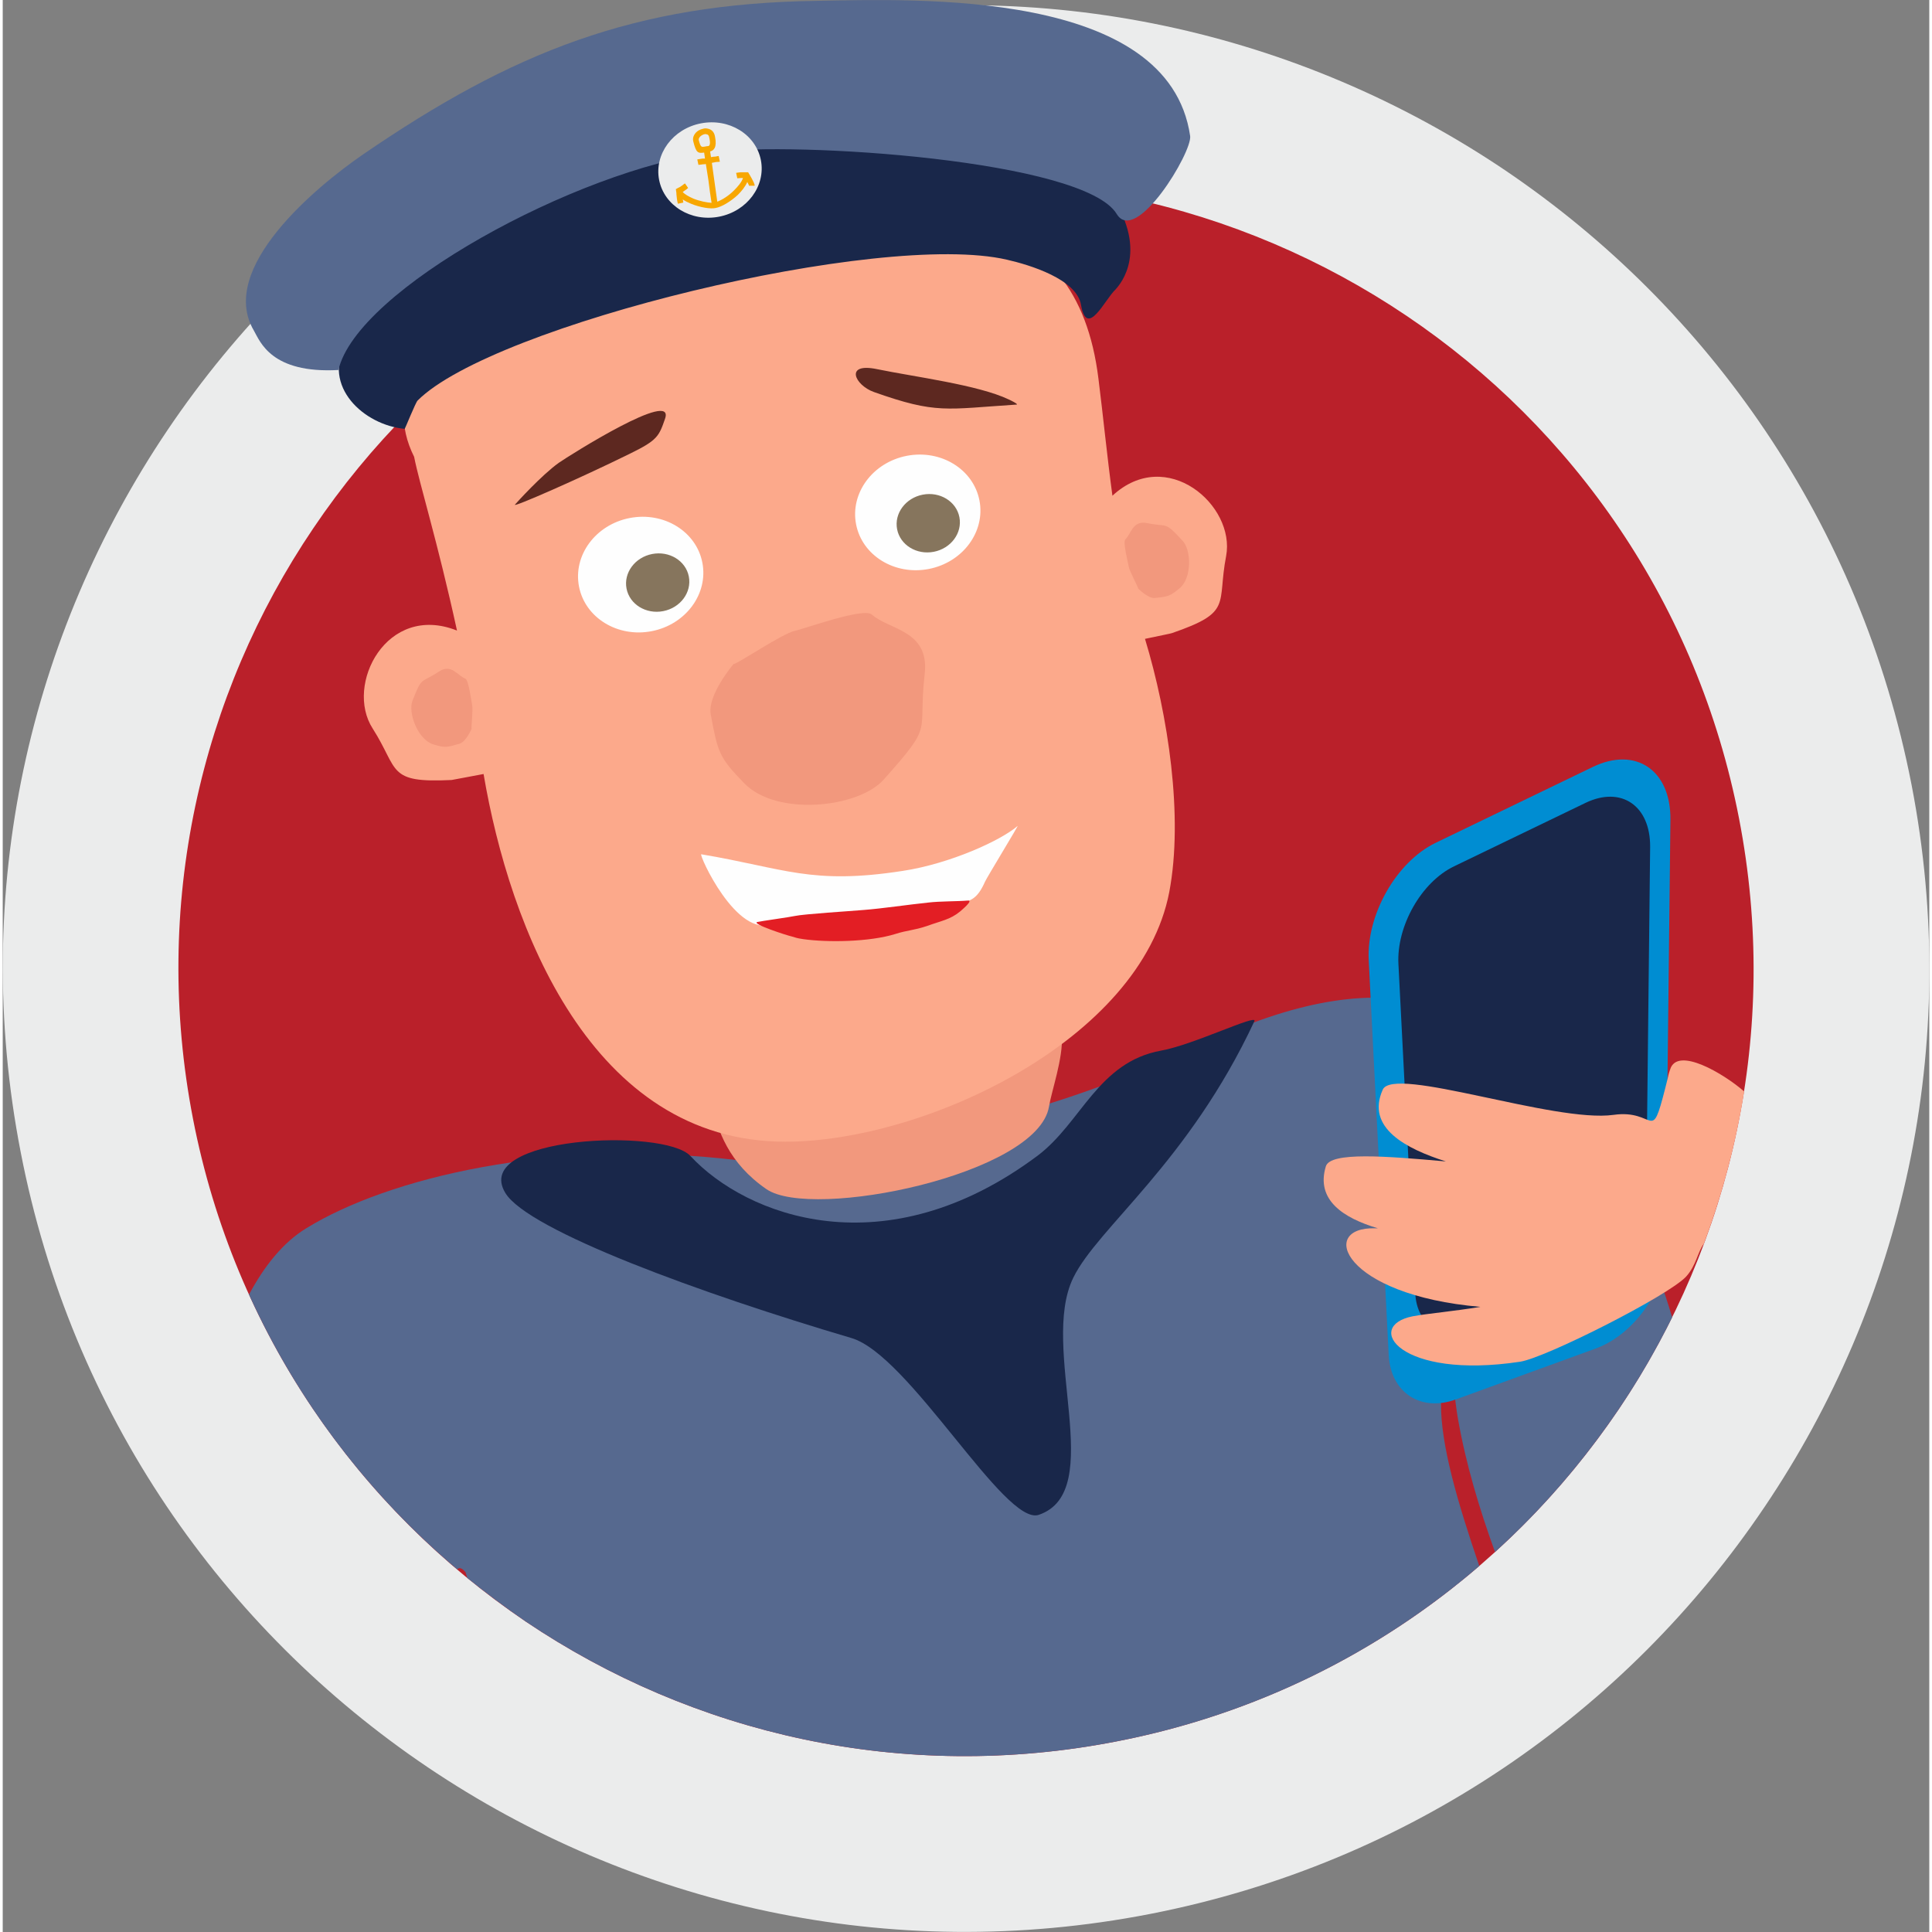 <?xml version="1.0" encoding="UTF-8"?>
<!DOCTYPE svg PUBLIC "-//W3C//DTD SVG 1.1//EN" "http://www.w3.org/Graphics/SVG/1.1/DTD/svg11.dtd">
<!-- Creator: CorelDRAW -->
<svg xmlns="http://www.w3.org/2000/svg" xml:space="preserve" width="180px" height="180px" version="1.1" style="shape-rendering:geometricPrecision; text-rendering:geometricPrecision; image-rendering:optimizeQuality; fill-rule:evenodd; clip-rule:evenodd"
viewBox="0 0 67.43 67.62"
 xmlns:xlink="http://www.w3.org/1999/xlink"
 xmlns:xodm="http://www.corel.com/coreldraw/odm/2003">
 <rect x="0" y="0" width="67.43" height="67.62" fill="#808080" stroke="none"/>
 <defs>
  <style type="text/css">
   <![CDATA[
    .fil6 {fill:#FEFEFE}
    .fil9 {fill:#EBECEC}
    .fil7 {fill:#86755D}
    .fil11 {fill:#E31E24}
    .fil0 {fill:#BA202A}
    .fil2 {fill:#56698F}
    .fil12 {fill:#008DD2}
    .fil8 {fill:#19274A}
    .fil5 {fill:#5D2820}
    .fil3 {fill:#F2987D}
    .fil4 {fill:#FCA98B}
    .fil13 {fill:#FCA98B}
    .fil1 {fill:#EBECEC;fill-rule:nonzero}
    .fil10 {fill:#F8A700;fill-rule:nonzero}
   ]]>
  </style>
 </defs>
 <g id="Ebene_x0020_1">
  <ellipse class="fil0" transform="matrix(1.017 -0.198 0.204 1.052 33.717 33.899)" rx="29.58" ry="28.59"/>
  <path class="fil1" d="M27.28 0.81c9.14,-1.78 18.13,0.32 25.29,5.14 7.15,4.83 12.46,12.38 14.24,21.52 1.77,9.13 -0.32,18.13 -5.15,25.28 -4.82,7.15 -12.37,12.46 -21.51,14.24 -9.14,1.78 -18.13,-0.32 -25.28,-5.14 -7.16,-4.83 -12.47,-12.38 -14.24,-21.52 -1.78,-9.14 0.32,-18.13 5.14,-25.28 4.82,-7.15 12.38,-12.47 21.51,-14.24zm21.85 10.24c-5.85,-3.94 -13.2,-5.66 -20.67,-4.2 -7.47,1.45 -13.65,5.79 -17.59,11.64 -3.95,5.84 -5.66,13.2 -4.21,20.67 1.45,7.47 5.8,13.64 11.64,17.59 5.85,3.94 13.2,5.66 20.68,4.2 7.47,-1.45 13.64,-5.79 17.59,-11.64 3.94,-5.85 5.65,-13.2 4.2,-20.67 -1.45,-7.47 -5.79,-13.65 -11.64,-17.59z"/>
  <path class="fil2" d="M25.75 40.61c0.77,0.1 1.2,-0.12 2.27,-0.25 5.62,-0.71 9.04,-1.56 14.29,-3.96 6.2,-2.83 10.3,-1.67 13.51,4.01 1.31,2.32 2.03,3.7 2.61,5.7 -0.55,1.11 -1.17,2.18 -1.86,3.2 -1.24,1.83 -2.69,3.52 -4.34,5.01 -0.55,-1.52 -1.02,-3.08 -1.3,-4.68 -0.19,-1.09 -0.55,-5.44 -0.59,-0.52 -0.01,1.46 0.58,3.46 1.34,5.69 -3.51,3.02 -7.83,5.2 -12.7,6.14 -7.48,1.46 -14.83,-0.26 -20.68,-4.2 -0.7,-0.48 -1.38,-0.99 -2.04,-1.52 -0.02,-0.07 -0.04,-0.14 -0.06,-0.2 -0.13,-0.16 -0.23,-0.18 -0.29,-0.1 -3.07,-2.59 -5.58,-5.85 -7.29,-9.62 0.53,-0.99 1.19,-1.83 2.02,-2.33 2.83,-1.74 8.56,-3.16 15.11,-2.37z"/>
  <path class="fil3" d="M24.79 38.56c0.23,1.02 0.62,2.15 1.94,3.06 1.59,1.1 9.5,-0.51 9.89,-2.89 0.09,-0.55 0.5,-1.7 0.45,-2.48 -0.01,-0.18 -12.31,2.18 -12.28,2.31z"/>
  <path class="fil4" d="M14.4 15.99c0.18,0.93 0.81,2.92 1.5,6.08 -2.46,-0.98 -3.94,1.9 -2.95,3.43 0.93,1.46 0.49,1.91 2.76,1.8 0.02,0 0.79,-0.15 1.12,-0.21 0.91,5.36 3.77,12.87 10.56,12.87 4.86,0 12.44,-3.54 13.44,-8.74 0.5,-2.64 -0.04,-6.19 -0.85,-8.86 0.37,-0.08 0.93,-0.19 0.94,-0.2 2.15,-0.74 1.57,-0.99 1.9,-2.7 0.33,-1.77 -2.08,-3.87 -3.98,-2.11 -0.19,-1.4 -0.33,-2.84 -0.49,-4.1 -0.77,-6.22 -5.93,-6.35 -12.72,-5.41 -5.29,0.74 -13.41,3.79 -11.23,8.15z"/>
  <path class="fil3" d="M25.58 23.24c0.11,0.02 1.69,-1.06 2.14,-1.16 0.34,-0.07 2.42,-0.83 2.7,-0.57 0.6,0.54 2.02,0.54 1.85,2.07 -0.25,2.2 0.36,1.69 -1.44,3.71 -0.89,0.99 -3.74,1.29 -4.87,0.13 -0.89,-0.91 -0.93,-1.08 -1.18,-2.42 -0.12,-0.68 0.8,-1.76 0.8,-1.76z"/>
  <path class="fil3" d="M39.74 20.6c0.01,-0.04 -0.31,-0.62 -0.33,-0.77 -0.02,-0.12 -0.21,-0.86 -0.12,-0.95 0.21,-0.19 0.25,-0.68 0.77,-0.57 0.75,0.15 0.59,-0.08 1.23,0.61 0.32,0.33 0.33,1.32 -0.1,1.67 -0.34,0.28 -0.4,0.29 -0.87,0.34 -0.23,0.02 -0.58,-0.33 -0.58,-0.33z"/>
  <path class="fil3" d="M16.41 25.51c-0.02,-0.03 0.06,-0.69 0.02,-0.84 -0.03,-0.12 -0.12,-0.87 -0.24,-0.92 -0.27,-0.1 -0.49,-0.54 -0.93,-0.24 -0.64,0.42 -0.58,0.15 -0.92,1.02 -0.16,0.42 0.19,1.35 0.72,1.52 0.42,0.13 0.48,0.11 0.93,-0.02 0.23,-0.07 0.42,-0.52 0.42,-0.52z"/>
  <path class="fil5" d="M35.49 14.16c-2.49,0.16 -2.8,0.34 -5,-0.44 -0.67,-0.24 -1.04,-1.04 0.11,-0.8 1.31,0.27 3.54,0.55 4.61,1.06 0.05,0.02 0.35,0.17 0.28,0.18z"/>
  <path class="fil5" d="M17.93 17.66c0.07,-0.08 0.92,-1.02 1.53,-1.46 0.39,-0.27 4.1,-2.61 3.72,-1.54 -0.21,0.61 -0.27,0.75 -1.21,1.21 -1.74,0.86 -4.18,1.93 -4.04,1.79z"/>
  <ellipse class="fil6" transform="matrix(1.206 -0.234 0.262 1.347 22.329 20.111)" rx="1.79" ry="1.47"/>
  <ellipse class="fil6" transform="matrix(-1.206 0.234 0.262 1.347 32.027 17.934)" rx="1.79" ry="1.47"/>
  <ellipse class="fil7" transform="matrix(0.609 -0.118 0.132 0.68 22.924 20.39)" rx="1.79" ry="1.47"/>
  <ellipse class="fil7" transform="matrix(-0.609 0.118 0.132 0.68 32.394 18.313)" rx="1.79" ry="1.47"/>
  <path class="fil8" d="M14.07 15.01c-1.42,-0.13 -2.92,-1.48 -2.05,-3.03 1.4,-2.52 9.75,-6.62 12.96,-6.87 2.21,-0.17 12.83,0.09 13.93,1.89 1.23,2.02 0.04,3.11 0.04,3.13 -0.37,0.34 -1,1.74 -1.21,0.54 -0.15,-0.9 -1.8,-1.4 -2.59,-1.58 -4.44,-1.03 -18,2.29 -20.63,4.93 -0.07,0.07 -0.44,0.99 -0.45,0.99z"/>
  <path class="fil2" d="M11.75 12.95c-2.36,0.13 -2.74,-1 -2.96,-1.38 -1.28,-2.18 2.19,-5.04 3.8,-6.15 5.27,-3.62 9.56,-5.3 15.89,-5.39 3.49,-0.06 12.33,-0.42 13.08,4.73 0.08,0.56 -1.9,3.84 -2.57,2.73 -1.14,-1.89 -11.24,-2.55 -14.15,-2.16 -4.77,0.63 -12.45,4.81 -13.09,7.62z"/>
  <g id="_2850727316624">
   <ellipse class="fil9" transform="matrix(0.995 -0.193 0.216 1.111 24.755 5.951)" rx="1.79" ry="1.47"/>
   <path class="fil10" d="M23.8 6.72c0.07,0.08 0.21,0.16 0.37,0.23 0.22,0.09 0.48,0.14 0.64,0.15 -0.04,-0.26 -0.08,-0.52 -0.11,-0.79 -0.03,-0.19 -0.06,-0.37 -0.09,-0.57 -0.04,0.01 -0.07,0.01 -0.1,0.01 -0.04,0.01 -0.08,0.01 -0.16,0.02l-0.04 -0.19c0.09,-0.02 0.14,-0.02 0.19,-0.03 0.02,0 0.05,0 0.08,0 -0.01,-0.07 -0.02,-0.14 -0.03,-0.21 -0.22,0.03 -0.28,0.01 -0.38,-0.39 -0.04,-0.15 0.05,-0.3 0.18,-0.38 0.05,-0.03 0.1,-0.05 0.15,-0.06 0.06,-0.02 0.11,-0.02 0.16,-0.01 0.13,0.02 0.24,0.1 0.27,0.28 0.08,0.39 -0.05,0.49 -0.17,0.52l0.03 0.2c0.05,-0.01 0.11,-0.02 0.16,-0.02 0.05,-0.01 0.09,-0.02 0.11,-0.02l0.04 0.2c-0.02,0 -0.07,0.01 -0.13,0.01 -0.05,0.01 -0.11,0.02 -0.15,0.03l0.19 1.36c0.18,-0.07 0.4,-0.21 0.58,-0.39 0.14,-0.14 0.27,-0.29 0.32,-0.44l-0.07 0c-0.06,0 -0.1,0.01 -0.13,0.01l-0.04 -0.19c0.04,-0.01 0.09,-0.01 0.15,-0.02 0.08,0 0.16,0 0.21,0l0.06 0 0.03 0.05c0.01,0.02 0.2,0.32 0.2,0.42l-0.2 0c0,-0.02 -0.03,-0.07 -0.06,-0.13 -0.07,0.16 -0.19,0.31 -0.33,0.45 -0.25,0.23 -0.56,0.42 -0.78,0.46 -0.17,0.04 -0.55,-0.02 -0.86,-0.15 -0.1,-0.04 -0.2,-0.09 -0.29,-0.15 0.01,0.03 0.02,0.07 0.02,0.11l-0.19 0.04c-0.03,-0.12 -0.04,-0.22 -0.05,-0.33 0,-0.03 0,-0.06 -0.01,-0.11l-0.01 -0.07 0.07 -0.04c0.07,-0.03 0.13,-0.07 0.18,-0.11 0.02,-0.02 0.05,-0.04 0.07,-0.05l0.11 0.16c-0.02,0.01 -0.04,0.03 -0.06,0.05 -0.04,0.02 -0.08,0.06 -0.13,0.09zm0.83 -1.6l0.08 -0.01c0.03,-0.02 0.07,-0.07 0.02,-0.29 -0.01,-0.08 -0.05,-0.12 -0.1,-0.12 -0.02,-0.01 -0.05,-0.01 -0.08,0 -0.03,0.01 -0.06,0.02 -0.09,0.04 -0.06,0.04 -0.11,0.1 -0.1,0.16 0.07,0.26 0.09,0.25 0.22,0.23l0.05 -0.01z"/>
  </g>
  <path class="fil6" d="M24.45 29.9c2.92,0.49 3.84,1.08 7.06,0.58 1.64,-0.25 3.42,-1.06 4.01,-1.57 0.05,-0.04 -1.08,1.81 -1.14,1.95 -0.49,1.11 -0.92,0.57 -3.25,0.97 -1.35,0.22 -3.02,0.01 -4.19,0.5 -1.25,0.53 -2.59,-2.44 -2.49,-2.43z"/>
  <path class="fil11" d="M26.41 32.27c-0.22,0.06 1.03,0.47 1.22,0.51 0.15,0.04 0.12,0.05 0.39,0.09 0.85,0.12 2.32,0.1 3.22,-0.18 0.44,-0.14 0.63,-0.12 1.11,-0.28 0.49,-0.18 0.81,-0.22 1.16,-0.51 0.02,-0.02 0.5,-0.41 0.26,-0.38 -0.34,0.03 -0.96,0.02 -1.38,0.07 -0.68,0.07 -1.61,0.21 -2.27,0.26 -0.46,0.04 -2.08,0.14 -2.4,0.21 -0.11,0.03 -1.19,0.18 -1.31,0.21z"/>
  <path class="fil8" d="M24.07 40.46c1.95,2.1 6.81,3.98 12.15,-0.01 1.54,-1.16 2.11,-3.28 4.33,-3.68 1.12,-0.2 3.38,-1.3 3.26,-1.03 -2.31,4.95 -5.48,7.22 -6.34,8.98 -1.2,2.45 1.21,7.48 -1.21,8.3 -1.19,0.4 -4.53,-5.6 -6.56,-6.19 -5.21,-1.54 -11.32,-3.76 -12.11,-5.08 -1.2,-1.99 5.57,-2.28 6.48,-1.29z"/>
  <path class="fil12" d="M50.15 29.5l5.51 -2.66c1.5,-0.72 2.73,0.12 2.71,1.85l-0.17 15.07c-0.01,1.41 -1.12,2.96 -2.45,3.44l-4.89 1.78c-1.23,0.45 -2.28,-0.24 -2.35,-1.55l-0.7 -13.83c-0.08,-1.58 0.96,-3.43 2.34,-4.1z"/>
  <path class="fil8" d="M50.8 30.32l4.6 -2.22c1.25,-0.6 2.27,0.1 2.26,1.54l-0.14 12.57c-0.01,1.18 -0.94,2.46 -2.05,2.87l-4.08 1.49c-1.02,0.37 -1.9,-0.21 -1.95,-1.3l-0.59 -11.53c-0.07,-1.32 0.8,-2.87 1.95,-3.42z"/>
  <path class="fil13" d="M49.35 46.07c0.54,-0.1 1.39,-0.17 2.37,-0.33 -4.81,-0.41 -5.7,-2.81 -3.68,-2.75l0.09 0c-1.21,-0.36 -2.18,-0.99 -1.82,-2.17 0.16,-0.51 2.08,-0.36 4.2,-0.17 -1.38,-0.44 -2.81,-1.17 -2.21,-2.51 0.37,-0.86 6.01,1.17 8.08,0.88 1.49,-0.21 1.3,1.06 1.81,-0.94 0.18,-0.7 0.07,-0.34 0.17,-0.65 0.25,-0.82 1.88,0.15 2.59,0.77 -0.29,1.83 -0.77,3.62 -1.41,5.33 -0.22,0.29 -0.26,0.75 -0.62,1.15 -0.62,0.67 -4.91,2.84 -5.81,2.98 -4.23,0.64 -5.49,-1.25 -3.76,-1.59z"/>
 </g>
</svg>

